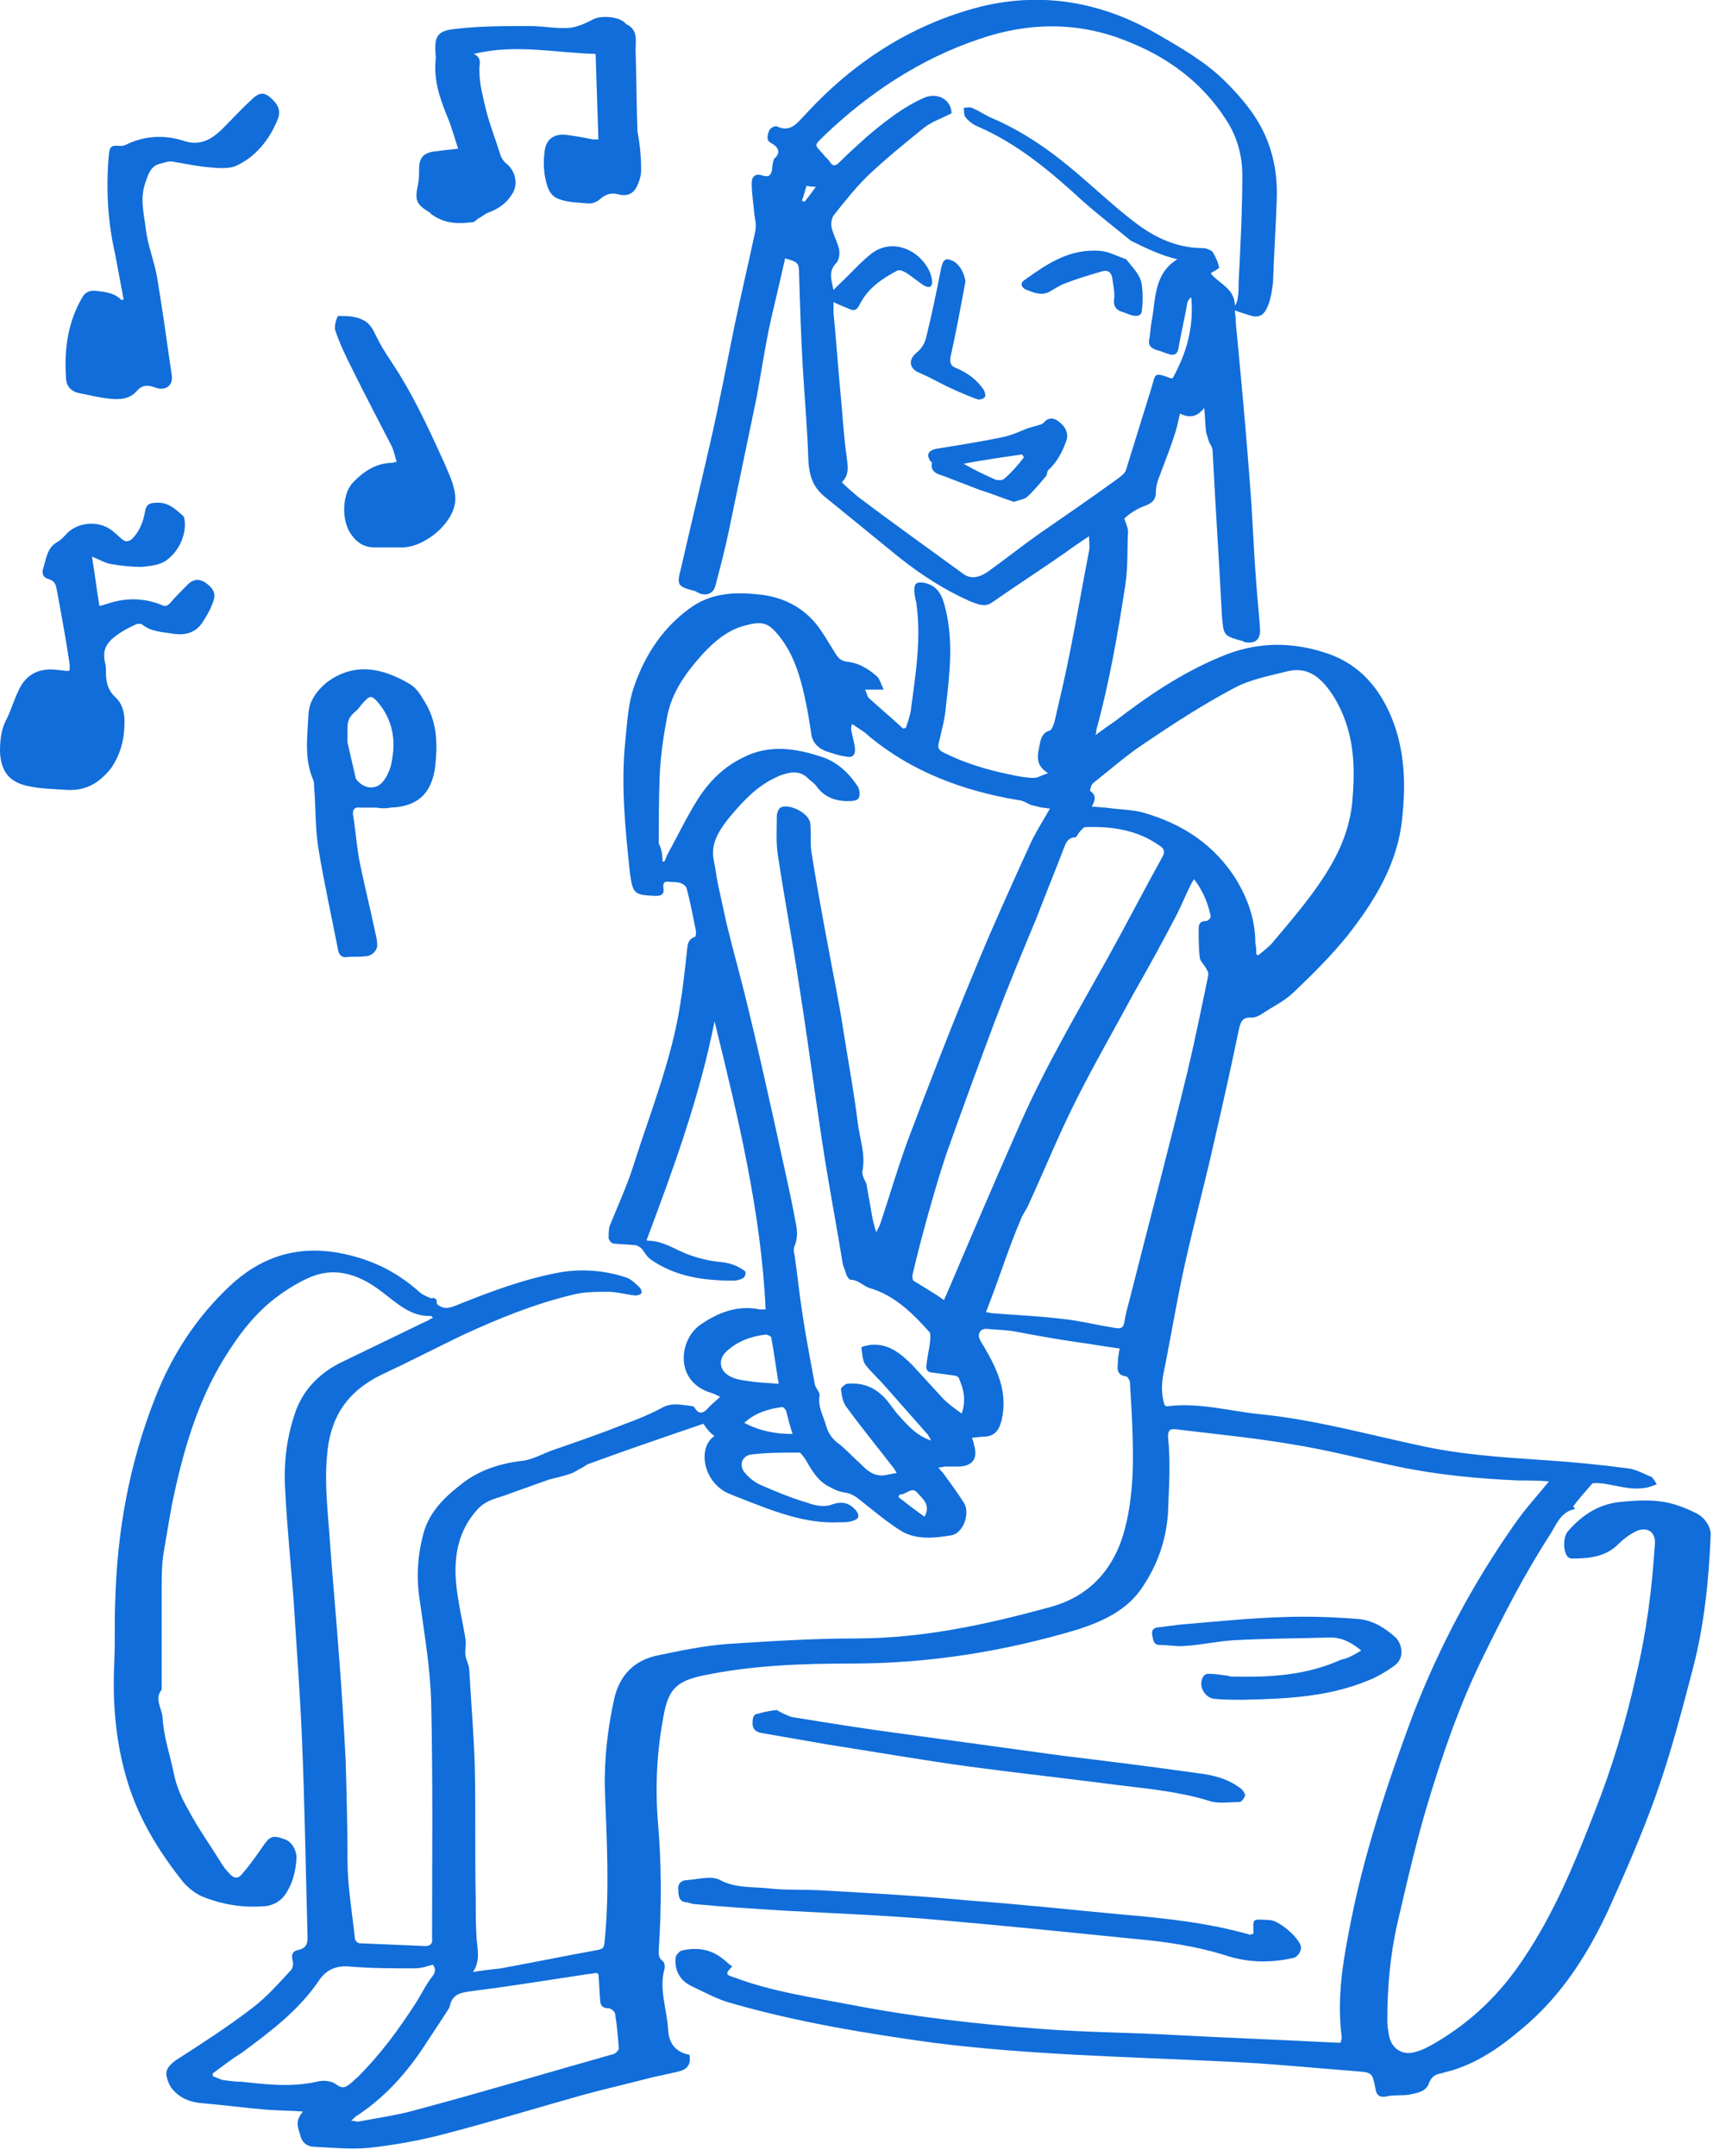 <?xml version="1.0" encoding="utf-8"?>
<!-- Generator: Adobe Illustrator 24.0.2, SVG Export Plug-In . SVG Version: 6.00 Build 0)  -->
<svg version="1.1" id="Layer_1" xmlns="http://www.w3.org/2000/svg" xmlns:xlink="http://www.w3.org/1999/xlink" x="0px" y="0px"
	 viewBox="0 0 185 232" style="enable-background:new 0 0 185 232;" xml:space="preserve">
<style type="text/css">
	.st0{fill-rule:evenodd;clip-rule:evenodd;fill:#116DD9;}
</style>
<g id="Camper" transform="translate(576, 239)">
	<path id="Fill-1" class="st0" d="M-489.7-217.4l0.3,0.1c0.4-0.5,0.7-0.9,1.2-1.6c-0.5,0-1-0.1-1-0.1
		C-489.4-218.4-489.5-217.9-489.7-217.4 M-479.2-78.2c0,0.1-0.1,0.2-0.1,0.3c0.9,0.7,1.8,1.4,2.8,2.1c0.7-1.3-0.2-1.9-0.8-2.6
		S-478.5-78.1-479.2-78.2 M-495.9-85.9c1.7,0.9,3.4,1.2,5.2,1.2c-0.3-0.9-0.5-1.7-0.7-2.5c-0.1-0.2-0.3-0.4-0.4-0.4
		C-493.3-87.4-494.7-87-495.9-85.9 M-492.2-90.1c-0.3-1.8-0.5-3.4-0.8-5c0-0.1-0.4-0.3-0.6-0.3c-1.6,0.2-3,0.7-4.2,1.8
		c-0.9,0.8-0.8,2,0.2,2.6c0.6,0.4,1.4,0.5,2.1,0.6C-494.3-90.2-493.3-90.2-492.2-90.1 M-553.1-15.9c0,0.1,0,0.2,0,0.3
		c0.3,0.1,0.7,0.3,1,0.4c0.7,0.1,1.4,0.2,2.1,0.2c2.7,0.3,5.4,0.6,8.1,0c0.7-0.2,1.6-0.1,2.1,0.3c0.7,0.5,1,0.3,1.5-0.1
		c0.3-0.2,0.5-0.5,0.8-0.7c2.4-2.4,4.4-5.1,6.2-7.9c0.6-0.9,1.1-2,1.8-2.9c0.4-0.5,0.4-0.8,0.1-1.3c-0.7,0.2-1.3,0.4-2,0.4
		c-2.3,0-4.7,0-7-0.2c-1.4-0.1-2.4,0.3-3.2,1.4c-2.2,3.3-5.3,5.6-8.4,7.9C-551-17.5-552-16.7-553.1-15.9 M-511.6-26.6
		c-0.1,0-0.1-0.1-0.2-0.1c-0.3,0-0.5,0.1-0.8,0.1c-4.1,0.6-8.2,1.3-12.3,1.8c-1.3,0.2-2.4,0.2-2.7,1.7c-0.1,0.3-0.3,0.5-0.4,0.7
		c-0.8,1.2-1.5,2.3-2.3,3.5c-1.9,2.9-4.2,5.5-7.2,7.5c-0.2,0.1-0.4,0.3-0.7,0.6c0.4,0,0.6,0.1,0.7,0.1c2.1-0.4,4.3-0.7,6.4-1.3
		c7.1-1.9,14.1-4,21.2-6c0.2-0.1,0.5-0.4,0.5-0.6c-0.1-1.2-0.2-2.5-0.4-3.7c0-0.2-0.4-0.6-0.7-0.6c-0.6,0-0.9-0.3-0.9-0.8
		C-511.5-24.7-511.5-25.6-511.6-26.6 M-474.4-99.1c0.1-0.3,0.2-0.5,0.3-0.7c2.6-6.1,5.2-12.2,7.9-18.3c2.7-6.1,6.1-11.9,9.4-17.8
		c2-3.6,3.9-7.3,5.9-10.9c0.3-0.5,0.2-0.9-0.3-1.2c-2.4-1.7-5.1-2.1-8-2c-0.2,0-0.4,0.3-0.6,0.5c-0.2,0.2-0.3,0.6-0.5,0.6
		c-0.6,0-0.9,0.4-1.1,0.9c-1,2.6-2.1,5.3-3.1,7.9c-1.5,3.6-3,7.2-4.4,10.9c-1.8,4.8-3.6,9.7-5.3,14.5c-0.7,2.1-1.3,4.2-1.9,6.3
		c-0.6,2.2-1.2,4.4-1.7,6.6c0,0.2,0,0.5,0.1,0.6C-476.6-100.5-475.5-99.9-474.4-99.1 M-440.8-136.3c0.1,0,0.2,0.1,0.2,0.1
		c0.5-0.4,1-0.8,1.4-1.2c1.7-2,3.4-4,4.9-6.1c1.9-2.7,3.4-5.5,3.8-8.9c0.4-4.1,0.3-8-2-11.7c-1.1-1.7-2.5-3.2-4.8-2.7
		c-2,0.5-4.2,0.9-6,1.9c-3.2,1.7-6.3,3.7-9.4,5.8c-2,1.3-3.8,2.9-5.7,4.4c-0.2,0.2-0.3,0.8-0.3,0.8c0.8,0.5,0.5,1.1,0.2,1.7
		c0.6,0,1,0.1,1.5,0.1c1.3,0.2,2.7,0.2,3.9,0.5c4.3,1.2,7.9,3.5,10.3,7.5c1.2,2.1,1.9,4.2,1.9,6.6
		C-440.8-137.1-440.8-136.7-440.8-136.3 M-469.9-97.8c0.3,0,0.5,0.1,0.6,0.1c2.5,0.2,5,0.3,7.5,0.6c2,0.2,3.9,0.7,5.9,1
		c0.6,0.1,0.8-0.1,0.9-0.6c0.1-0.7,0.3-1.5,0.5-2.2c2.1-8.3,4.3-16.6,6.3-24.8c0.8-3.4,1.5-6.8,2.2-10.2c0.1-0.3,0-0.6-0.2-0.9
		c-0.2-0.4-0.7-0.8-0.7-1.3c-0.1-1-0.1-2-0.1-3c0-0.5,0.2-0.8,0.8-0.8c0.2,0,0.5-0.3,0.5-0.5c-0.3-1.4-0.8-2.7-1.8-4
		c-0.2,0.3-0.3,0.5-0.4,0.7c-0.5,1-0.9,2-1.4,3c-1.5,2.9-3.1,5.8-4.7,8.6c-2.1,3.9-4.3,7.7-6.3,11.7c-1.8,3.6-3.3,7.3-5,11
		c-0.2,0.5-0.6,1-0.8,1.5c-0.8,1.9-1.5,3.8-2.2,5.8C-468.8-100.7-469.3-99.3-469.9-97.8 M-504.7-146.3h0.2c0.1-0.2,0.2-0.4,0.3-0.7
		c1.1-2,2.1-4.1,3.3-6c1.2-1.9,2.8-3.5,4.9-4.5c2.7-1.4,5.6-1,8.3-0.1c1.7,0.5,3,1.7,4,3.2c0.2,0.3,0.3,1,0.1,1.3
		c-0.2,0.3-0.8,0.3-1.2,0.3c-1.4,0-2.6-0.5-3.4-1.7c-0.2-0.2-0.4-0.4-0.7-0.6c-0.8-0.9-1.7-0.9-2.7-0.6c-0.4,0.1-0.8,0.3-1.2,0.5
		c-2,1-3.5,2.7-4.9,4.4c-1,1.3-1.8,2.6-1.5,4.3c0.2,0.9,0.3,1.9,0.5,2.8c0.3,1.4,0.6,2.7,0.9,4.1c0.7,2.9,1.5,5.7,2.2,8.6
		c1.1,4.5,2.1,9,3.1,13.5c0.7,3.3,1.5,6.6,2.1,9.9c0.2,0.9,0.3,1.8-0.1,2.7c-0.1,0.2-0.1,0.6,0,0.9c0.3,2,0.5,4,0.8,6
		c0.4,2.7,0.9,5.3,1.4,8c0.1,0.4,0.6,0.9,0.5,1.2c-0.2,1.2,0.4,2.1,0.7,3.2c0.2,0.7,0.6,1.4,1.3,1.9c0.8,0.6,1.6,1.5,2.4,2.2
		c0.5,0.5,1.1,1.1,1.8,1.2c0.6,0.2,1.3-0.1,2.1-0.2c-0.2-0.3-0.2-0.4-0.3-0.5c-1.7-2.2-3.5-4.4-5.1-6.6c-0.4-0.5-0.5-1.2-0.6-1.9
		c0-0.2,0.4-0.5,0.6-0.6c1.9-0.2,3.4,0.5,4.6,2.1c0.4,0.5,0.7,1,1.2,1.5c0.9,1,1.8,2,3.3,2.5c-0.2-0.4-0.3-0.6-0.5-0.8
		c-1.5-1.7-3-3.4-4.5-5.1c-0.7-0.8-1.5-1.5-2.1-2.3c-0.3-0.5-0.3-1.2-0.4-1.8c0-0.1,0.8-0.3,1.2-0.3c1.8-0.1,3.1,1,4.3,2.2
		c1.1,1.2,2.2,2.4,3.3,3.6c0.6,0.6,1.3,1.1,2,1.6c0.5-1.5,0.2-2.6-0.3-3.8c-0.1-0.2-0.4-0.3-0.6-0.3c-0.7-0.1-1.5-0.2-2.2-0.3
		c-0.5,0-0.8-0.3-0.7-0.8c0.1-0.9,0.3-1.7,0.4-2.6c0-0.3,0.1-0.8-0.1-1c-1.8-2-3.7-3.9-6.4-4.7c-0.7-0.2-1.2-0.9-2.1-0.9
		c-0.1,0-0.3-0.3-0.4-0.5c-0.1-0.4-0.3-0.8-0.4-1.2c-0.6-3.7-1.3-7.4-1.9-11.1c-1-6.3-1.8-12.6-2.8-18.9c-0.7-4.7-1.6-9.4-2.3-14.1
		c-0.2-1.3-0.1-2.7-0.1-4.1c0-0.3,0.2-0.8,0.4-0.9c0.9-0.5,3.1,0.6,3.2,1.7c0.1,1,0,2,0.1,2.9c0.5,3.2,1.1,6.5,1.7,9.7
		c0.6,3.3,1.3,6.6,1.8,9.9c0.5,3.2,1.1,6.4,1.5,9.6c0.2,1.8,0.9,3.5,0.5,5.4c0,0.1,0,0.3,0.1,0.5c0.1,0.4,0.4,0.7,0.4,1.1
		c0.2,1.1,0.4,2.3,0.6,3.4c0.1,0.4,0.2,0.9,0.4,1.5c0.2-0.4,0.3-0.6,0.4-0.8c1-3,1.9-6.1,3-9.1c2.3-6.1,4.7-12.3,7.2-18.3
		c1.8-4.4,3.8-8.8,5.8-13.2c0.6-1.4,1.5-2.8,2.3-4.2c-0.3,0-0.6-0.1-0.9-0.1c-0.4-0.1-0.8-0.2-1.2-0.3c-0.4-0.2-0.9-0.5-1.3-0.5
		c-5.9-1-11.4-3-16.1-6.9c-0.5-0.5-1.1-0.8-1.8-1.3c-0.1,0.3-0.1,0.5-0.1,0.6c0.1,0.6,0.3,1.2,0.4,1.9c0.1,0.8-0.2,1.2-1,1
		c-0.7-0.1-1.3-0.3-1.9-0.5c-1-0.3-1.7-1-1.8-2c-0.2-1.3-0.4-2.6-0.7-3.9c-0.5-2.3-1.2-4.6-2.7-6.5c-1.2-1.5-1.8-1.7-3.7-1.2
		c-1.9,0.5-3.3,1.7-4.6,3.1c-1.8,2-3.3,4.1-3.8,6.7c-0.4,2.1-0.7,4.2-0.8,6.3c-0.1,2.5-0.1,4.9-0.1,7.4
		C-504.8-147.7-504.7-147-504.7-146.3 M-500.3-85.8c-4.1,1.4-8.2,2.8-12.3,4.3c-0.3,0.1-0.5,0.3-0.7,0.4c-0.4,0.2-0.7,0.4-1.1,0.6
		c-0.8,0.3-1.7,0.5-2.5,0.7c-1.4,0.5-2.8,1-4.2,1.5c-1.2,0.5-2.5,0.6-3.5,1.7c-2.1,2.3-2.6,5.1-2.3,8.1c0.2,2,0.7,4,1,5.9
		c0.1,0.6-0.1,1.2,0,1.8c0.1,0.5,0.4,1,0.4,1.5c0.2,3.5,0.5,7,0.6,10.4c0.1,4.8,0,9.6,0.1,14.4c0,1.4,0,2.8,0.1,4.2
		c0.1,1.1,0.4,2.3-0.4,3.5c1.1-0.2,2.1-0.3,3-0.4c3.3-0.6,6.7-1.3,10-1.9c1.1-0.2,1.1-0.2,1.2-1.3c0.5-5.3,0.2-10.6,0-15.9
		c-0.1-3.4,0.3-6.7,1-9.9c0.6-2.6,2.2-4.2,4.8-4.7c2.4-0.5,4.8-1,7.3-1.2c4.6-0.3,9.3-0.6,13.9-0.6c7.2,0,14.1-1.5,21-3.4
		c4-1.1,6.5-3.8,7.7-7.5c0.7-2.2,1-4.6,1.1-7c0.1-3.2-0.1-6.5-0.3-9.7c0-0.2-0.3-0.6-0.4-0.6c-0.9-0.1-1-0.7-0.9-1.3
		c0-0.6,0.1-1.2,0.2-1.7c-1.6-0.2-3.2-0.5-4.7-0.7c-2.1-0.3-4.3-0.7-6.4-1.1c-1-0.2-2-0.2-3.1-0.3c-0.7-0.1-1.1,0.4-0.9,1
		c0.1,0.3,0.3,0.6,0.5,0.9c1.4,2.4,2.6,4.9,1.9,7.9c-0.3,1.2-0.8,1.8-2.1,1.8c-0.3,0-0.7,0.1-1.1,0.1c0.1,0.3,0.2,0.5,0.2,0.7
		c0.5,1.5-0.1,2.4-1.7,2.4c-0.4,0-0.9,0-1.3,0c-0.2,0-0.4,0.1-0.8,0.1c0.2,0.3,0.4,0.5,0.5,0.6c0.8,1.1,1.6,2.2,2.3,3.3
		c0.6,1.2-0.2,3.2-1.4,3.4c-1.8,0.3-3.7,0.5-5.3-0.4c-1.5-0.9-2.9-2.1-4.3-3.2c-0.6-0.5-1.1-0.9-1.9-1c-0.6-0.1-1.1-0.3-1.6-0.6
		c-1.3-0.6-2-1.9-2.7-3.1c-0.2-0.2-0.4-0.6-0.6-0.6c-1.7,0-3.4,0-5.1,0.2c-1,0.1-1.4,1.1-0.8,1.9c0.5,0.6,1.1,1.1,1.8,1.4
		c1.6,0.7,3.3,1.4,5,1.9c0.8,0.3,1.8,0.5,2.6,0.2c1.1-0.4,1.9-0.2,2.6,0.6c0.4,0.5,0.4,0.9-0.2,1.1c-0.5,0.2-1,0.2-1.5,0.2
		c-3.9,0.2-7.4-1.3-11-2.7c-0.3-0.1-0.7-0.3-1-0.4c-2.7-1.2-3.4-4.9-1.5-6.2C-499.5-84.7-499.9-85.2-500.3-85.8 M-454.3-213.1
		L-454.3-213.1c-1.7-1.4-3.4-2.7-5.1-4.2c-3.5-3.2-7-6.2-11.4-8.1c-0.5-0.2-1-0.6-1.3-1c-0.2-0.2-0.1-0.7-0.2-1c0.3,0,0.6-0.1,0.9,0
		c0.7,0.3,1.3,0.7,1.9,1c3.6,1.5,6.7,3.7,9.6,6.2c2,1.7,3.9,3.5,6,5.1c2.2,1.7,4.6,2.8,7.4,2.8c0.3,0,0.8,0.2,1,0.4
		c0.3,0.5,0.6,1.1,0.7,1.7c0,0.1-0.6,0.4-0.9,0.6c0.8,1.1,2.6,1.6,2.6,3.5c0.2-0.3,0.3-0.6,0.3-0.8c0.1-0.5,0.1-1.1,0.1-1.7
		c0.2-3.9,0.4-7.8,0.4-11.6c0-2.1-0.6-4.2-1.8-6c-2.6-4-6.3-6.7-10.7-8.4c-5.2-2.1-10.6-2-15.8-0.2c-6.3,2.1-11.9,5.8-16.7,10.4
		c-1.1,1.1-1.1,0.9-0.1,2c0.2,0.3,0.5,0.5,0.7,0.8c0.3,0.5,0.6,0.5,1,0.1c1-1,2-1.9,3-2.8c1.9-1.6,3.9-3.2,6.2-4.2
		c1.5-0.6,2.9,0.3,2.9,1.7c-1,0.5-2.1,0.9-2.9,1.5c-2.1,1.7-4.2,3.4-6.2,5.3c-1.3,1.3-2.5,2.8-3.6,4.2c-0.2,0.3-0.3,0.9-0.2,1.3
		c0.2,0.8,0.6,1.5,0.8,2.3c0.1,0.5,0,1.2-0.3,1.5c-0.9,0.9-0.5,1.9-0.3,2.9c0.2-0.2,0.4-0.4,0.6-0.6c1.2-1.1,2.3-2.4,3.6-3.4
		c2.7-1.9,6,0.4,6.4,2.9c0.1,0.7-0.2,1-0.9,0.6c-0.6-0.4-1.2-0.9-1.8-1.3c-0.3-0.2-0.8-0.4-1-0.3c-1.7,0.9-3.2,1.9-4.1,3.7
		c-0.3,0.6-0.6,0.7-1.2,0.4c-0.5-0.2-1-0.4-1.6-0.7c0,0.5,0,0.8,0,1.1c0.3,3.1,0.5,6.1,0.8,9.2c0.2,2.1,0.3,4.1,0.6,6.2
		c0.1,1,0.4,2-0.5,2.9c0.6,0.6,1.2,1.1,1.8,1.6c3.7,2.8,7.5,5.5,11.2,8.2c0.9,0.7,1.8,0.4,2.6-0.1c1.8-1.3,3.6-2.7,5.4-4
		c2.9-2,5.8-4,8.7-6.1c0.4-0.3,0.8-0.6,0.9-1c0.9-2.9,1.8-5.8,2.7-8.7c0.5-1.6,0.2-1.8,2.1-1.1c0,0,0.1,0,0.2,0
		c1.5-2.7,2.3-5.5,2-8.7c-0.2,0.1-0.3,0.3-0.4,0.5c-0.3,1.7-0.7,3.4-1,5.1c-0.1,0.5-0.5,0.7-1,0.5c-0.4-0.1-0.8-0.3-1.2-0.4
		c-0.7-0.2-1.1-0.5-0.9-1.3c0.1-0.5,0.1-1,0.2-1.6c0.5-2.5,0.2-5.3,2.8-6.9C-451-211.5-452.7-212.3-454.3-213.1 M-529-98.7
		c0.9,0.8,1.7,0.3,2.5,0c3.5-1.4,7-2.7,10.8-3.4c2.4-0.4,4.9-0.2,7.2,0.6c0.5,0.2,1,0.7,1.4,1.1c0.1,0.1,0.2,0.5,0.1,0.6
		s-0.4,0.2-0.6,0.2c-1-0.1-2-0.4-3-0.4c-1.2,0-2.5,0-3.7,0.3c-4.2,1-8.1,2.6-12,4.4c-2.9,1.4-5.8,2.9-8.8,4.3
		c-3.6,1.8-5.4,4.6-5.7,8.6c-0.3,3.1,0.1,6.2,0.3,9.2c0.3,4.2,0.7,8.4,1,12.6c0.3,3.7,0.5,7.3,0.7,11c0.1,3.6,0.2,7.2,0.2,10.7
		c0,2.9,0.5,5.7,0.8,8.5c0,0.2,0.3,0.5,0.5,0.5c2.4,0.1,4.8,0.2,7.1,0.3c0.5,0,0.8-0.3,0.7-0.8c0-8.5,0.1-17-0.1-25.5
		c-0.1-3.6-0.7-7.1-1.2-10.7c-0.4-2.4-0.3-4.8,0.3-7.1c0.5-2.3,2.1-4,3.9-5.4c1.9-1.6,4.2-2.4,6.7-2.7c1.2-0.1,2.3-0.8,3.5-1.2
		c2.6-0.9,5.2-1.8,7.7-2.8c1.4-0.5,2.8-1.1,4.1-1.8c1-0.5,2.1-0.2,3.1-0.1c0.1,0,0.2,0.1,0.2,0.1c0.6,1,1.1,0.6,1.7-0.1
		c0.3-0.3,0.7-0.6,1.1-1c-0.4-0.2-0.8-0.4-1.2-0.5c-3.7-1.3-3.2-5.6-1-7.2c2-1.4,4.1-2.2,6.5-1.7c0.2,0,0.4,0,0.6,0
		c-0.5-10.6-3-20.8-5.5-31c-1.6,8.1-4.4,15.8-7.3,23.5c0,0.1,0.1,0.1,0.1,0.1c1.7,0,3,1,4.4,1.5c1.1,0.4,2.3,0.7,3.5,0.8
		c1,0.1,1.8,0.4,2.6,1c0.1,0.1,0,0.6-0.2,0.7c-0.3,0.2-0.7,0.3-1.1,0.3c-3.1,0-6.2-0.4-8.9-2.3c-0.4-0.3-0.6-0.7-0.9-1.1
		c-0.2-0.2-0.4-0.3-0.6-0.4c-0.8-0.1-1.7-0.1-2.5-0.2c-0.2,0-0.5-0.4-0.5-0.6c0-0.5,0-1.1,0.2-1.5c0.9-2.2,1.9-4.4,2.6-6.7
		c1.8-5.6,4-11.1,4.9-16.9c0.3-1.8,0.5-3.7,0.7-5.5c0.1-0.7,0-1.5,0.9-1.8c0.1,0,0.1-0.4,0.1-0.6c-0.3-1.5-0.6-3.1-1-4.6
		c-0.1-0.3-0.4-0.5-0.7-0.6c-0.4-0.1-0.8-0.1-1.1-0.1c-0.5-0.1-0.8,0-0.7,0.7c0.1,0.6-0.2,0.8-0.8,0.8h-0.1
		c-2.2-0.1-2.4-0.2-2.7-2.4c-0.5-4.7-1-9.5-0.5-14.3c0.2-2,0.3-4.1,1-6c1.2-3.4,3.2-6.4,6.3-8.5c2.3-1.5,4.8-1.5,7.4-1.2
		c2.3,0.3,4.3,1.3,5.8,3.1c0.8,1,1.4,2.1,2.1,3.2c0.3,0.5,0.6,0.8,1.2,0.9c1.3,0.1,2.4,0.8,3.3,1.6c0.3,0.3,0.4,0.8,0.7,1.4h-2
		c0.2,0.4,0.2,0.7,0.4,0.9c1.2,1.1,2.5,2.2,3.7,3.3c0.1,0,0.2-0.1,0.3-0.1c0.2-0.6,0.4-1.2,0.5-1.7c0.5-3.9,1.2-7.8,0.6-11.8
		c-0.1-0.4-0.2-0.9-0.2-1.3c0-0.7,0.2-0.9,1-0.8c1.7,0.3,2.1,1.7,2.4,3c0.8,3.4,0.4,6.9,0,10.3c-0.1,1.4-0.5,2.7-0.8,4.1
		c-0.1,0.5,0.2,0.7,0.6,0.9c2.2,1.1,4.5,1.8,6.9,2.3c0.9,0.2,1.9,0.4,2.8,0.4c0.4,0,0.8-0.3,1.5-0.5c-1.5-0.9-1.1-2.1-0.9-3.1
		c0.1-0.6,0.3-1.3,1.1-1.5c0.2-0.1,0.4-0.6,0.5-1c0.6-2.6,1.2-5.1,1.7-7.7c0.7-3.5,1.3-7,2-10.6c0.1-0.5,0-1,0-1.6
		c-0.9,0.6-1.8,1.2-2.6,1.8c-2.6,1.8-5.2,3.5-7.8,5.3c-0.8,0.6-1.6,0.2-2.4-0.1c-2.7-1.2-5.2-2.8-7.6-4.7c-2.7-2.2-5.4-4.4-8.1-6.6
		c-1.2-1-1.6-2.2-1.7-3.8c-0.1-3.3-0.4-6.7-0.6-10c-0.2-3.4-0.3-6.7-0.4-10.1c0-1.2-0.1-1.3-1.5-1.7c-0.3,1.3-0.6,2.6-0.9,3.9
		c-0.4,1.7-0.8,3.3-1.1,5c-0.4,2.1-0.7,4.1-1.1,6.2c-1,4.8-2,9.6-3,14.4c-0.4,1.9-0.9,3.8-1.4,5.7c-0.2,0.8-0.8,1.1-1.6,0.9
		c-0.2-0.1-0.4-0.2-0.6-0.3c-1.9-0.5-2-0.6-1.5-2.5c1-4.4,2.1-8.9,3.1-13.3c1-4.3,1.8-8.6,2.7-13c0.7-3.3,1.5-6.7,2.2-10
		c0.1-0.5,0-1.1-0.1-1.6c-0.1-1.2-0.3-2.3-0.3-3.5c0-0.7,0.4-1.1,1.2-0.8c0.7,0.2,0.9-0.1,1-0.7c0-0.4,0.1-0.8,0.2-1.1
		c0.7-0.6,0.6-1.2-0.3-1.7c-0.6-0.3-0.4-0.9-0.2-1.4c0.1-0.2,0.6-0.5,0.8-0.4c1.5,0.7,2.2-0.4,3-1.2c5.2-5.7,11.5-9.8,19-11.7
		c6.6-1.6,13-0.5,19,3c2.6,1.5,5.2,3,7.3,5.1c1.8,1.8,3.4,3.7,4.4,6.1c0.9,2.2,1.2,4.4,1.1,6.7c-0.1,2.9-0.3,5.9-0.4,8.8
		c-0.1,0.8-0.2,1.6-0.5,2.4c-0.5,1.3-1.1,1.5-2.4,1c-0.3-0.1-0.7-0.2-1.2-0.4c0.1,0.9,0.1,1.7,0.2,2.4c0.5,5.3,1,10.6,1.4,16
		c0.3,3.6,0.4,7.2,0.7,10.9c0.1,1.6,0.3,3.3,0.4,4.9c0.1,1.2-0.5,1.7-1.6,1.5c-0.1,0-0.1,0-0.2-0.1c-2.2-0.6-2.1-0.6-2.3-2.8
		c-0.3-5.9-0.7-11.8-1-17.7c0-0.4-0.3-0.7-0.4-1s-0.2-0.7-0.3-1c-0.1-0.8-0.1-1.6-0.2-2.6c-0.8,1-1.6,1.1-2.6,0.6
		c-0.2,0.7-0.3,1.4-0.5,2c-0.5,1.6-1.1,3.1-1.7,4.7c-0.2,0.5-0.4,1.1-0.4,1.7c0,0.9-0.4,1.2-1.1,1.5c-0.9,0.3-1.8,0.9-2.3,1.4
		c0.2,0.6,0.4,1,0.4,1.4c-0.1,1.9,0,3.9-0.3,5.8c-0.8,5.2-1.7,10.4-3.1,15.5c0,0.1,0,0.2-0.1,0.6c0.8-0.6,1.5-1.1,2.1-1.5
		c3.5-2.7,7.2-5.2,11.3-6.9c3.9-1.7,7.9-1.7,11.8-0.3c3.3,1.2,5.4,3.7,6.7,6.9c1.4,3.5,1.5,7.1,1.1,10.8c-0.5,4.9-3,8.9-5.9,12.6
		c-1.7,2.1-3.7,4.1-5.7,6c-1,1-2.3,1.6-3.5,2.4c-0.3,0.2-0.7,0.4-1.1,0.4c-1.1-0.1-1.2,0.6-1.4,1.4c-0.8,3.9-1.7,7.9-2.6,11.8
		c-1,4.5-2.2,8.9-3.2,13.4c-0.8,3.6-1.4,7.2-2.1,10.8c-0.3,1.3-0.5,2.5-0.2,3.8c0.1,0.4,0.1,0.7,0.6,0.6c3.4-0.4,6.8,0.6,10.1,0.9
		c5.7,0.6,11.1,2.1,16.7,3.3c4.4,1,8.9,1.3,13.4,1.6c3.1,0.2,6.2,0.5,9.2,0.9c0.9,0.1,1.7,0.6,2.5,0.9c0.2,0.1,0.4,0.5,0.6,0.8
		c-2.5,1.2-4.9-0.3-6.9-0.1c-0.8,0.9-1.5,1.7-2.1,2.5c0,0,0.1,0.1,0.2,0.2l-0.1,0.1c-1.4,0.3-1.9,1.6-2.5,2.6
		c-2.8,4.3-5.1,8.8-7.4,13.5c-2.4,4.9-4.2,10.1-5.8,15.4c-1.3,4.3-2.3,8.7-3.3,13c-0.8,3.5-1.1,7-1.1,10.6c0,0.5,0.1,1,0.2,1.6
		c0.3,1.4,1.5,2.1,2.8,1.7c0.8-0.2,1.5-0.6,2.2-1c3.9-2.3,7-5.3,9.5-9.1c3.3-4.9,5.5-10.3,7.6-15.7c1.9-4.8,3.4-9.8,4.5-14.8
		c1.1-4.6,1.7-9.3,2-14.1c0.1-1.3-0.9-1.9-2.1-1.3c-0.8,0.4-1.5,1-2.1,1.6c-1.4,1.2-3.1,1.3-4.8,1.3c-0.1,0-0.3-0.1-0.4-0.2
		c-0.5-0.6-0.5-2.2,0.1-2.8c1.5-1.7,3.3-2.9,5.7-3.1c2-0.2,4.1-0.3,6.1,0.4c0.6,0.2,1.3,0.5,1.9,0.8c0.9,0.4,1.7,1.5,1.6,2.5
		c-0.2,4.8-0.7,9.6-1.9,14.2c-1.2,4.6-2.4,9.2-4,13.7c-1.5,4.2-3.3,8.3-5.1,12.3c-2.1,4.5-4.7,8.7-8.5,12.1
		c-2.5,2.2-5.1,4.2-8.4,5.2c-0.4,0.1-0.8,0.2-1.1,0.3c-0.6,0.1-1,0.3-1.3,1c-0.3,1-1.3,1.1-2.2,1.3c-0.8,0.1-1.7,0-2.5,0.2
		c-0.8,0.1-1-0.3-1.1-1c-0.3-1.4-0.3-1.6-1.7-1.7c-5-0.4-10-0.9-15-1.1c-10.3-0.5-20.6-0.7-30.9-2c-7.2-1-14.5-2.2-21.5-4.2
		c-1.6-0.4-3-1.2-4.5-1.9c-1.2-0.6-1.8-1.6-1.7-3c0-0.3,0.4-0.7,0.6-0.8c1.6-0.4,3.1-0.2,4.4,0.8c0.4,0.3,0.7,0.6,1.1,0.9
		c-0.8,0.8-0.7,0.9,0.3,1.2c4,1.5,8.2,2.1,12.4,2.9c6.7,1.3,13.6,2.1,20.4,2.6c5,0.4,10.1,0.4,15.1,0.7c5.6,0.3,11.3,0.5,16.9,0.8
		c0.1,0,0.2,0,0.4,0c0-0.2,0.1-0.4,0.1-0.6c-0.5-3.7,0-7.4,0.7-11c1.5-8.2,4.1-16,7-23.8c2.8-7.2,6.4-14,10.9-20.4
		c1.1-1.6,2.4-3,3.7-4.6c-1.1-0.1-2.2-0.1-3.3-0.1c-4.4-0.2-8.7-0.6-13-1.5c-3.8-0.8-7.6-1.8-11.4-2.4c-4.1-0.7-8.3-1.1-12.4-1.6
		c-0.7-0.1-0.9,0.1-0.9,0.8c0.3,2.7,0.1,5.4,0,8.2c-0.2,2.9-1.1,5.5-2.7,7.9c-1.6,2.5-4.2,3.7-6.9,4.6c-8,2.4-16.1,3.7-24.5,3.7
		c-5.4,0-10.8,0.2-16,1.3c-2.8,0.6-3.7,1.5-4.2,4.4c-0.7,3.7-0.9,7.5-0.6,11.3c0.4,4.6,0.4,9.1,0.1,13.7c0,0.5-0.1,0.9,0.4,1.3
		c0.2,0.1,0.3,0.6,0.2,0.9c-0.6,2.2,0.3,4.4,0.4,6.5c0.1,1.5,0.8,2.4,2.3,2.7c0.2,1.1-0.3,1.6-1.2,1.8c-1.2,0.3-2.4,0.5-3.5,0.8
		c-2.3,0.6-4.5,1.1-6.7,1.7c-5,1.4-9.9,2.9-14.9,4.2c-2.6,0.7-5.4,1.2-8.1,1.5c-1.9,0.2-3.9,0-5.9-0.1c-0.8,0-1.4-0.4-1.6-1.3
		c-0.4-1.2-0.4-1.6,0.3-2.5c-1.4-0.1-2.7-0.1-4-0.2c-2.3-0.2-4.6-0.5-6.9-0.7c-1.3-0.1-2.5-0.6-3.3-1.7c-0.2-0.3-0.3-0.6-0.4-0.9
		c-0.3-0.9,0.1-1.4,0.9-2c2.8-1.8,5.6-3.6,8.2-5.6c1.6-1.2,2.9-2.7,4.2-4.1c0.2-0.2,0.3-0.7,0.2-1c-0.2-0.7,0-1.1,0.7-1.2
		c0.7-0.2,0.9-0.6,0.9-1.3c-0.2-7.1-0.3-14.2-0.6-21.3c-0.2-5-0.6-10-0.9-15c-0.3-3.9-0.7-7.8-0.9-11.7c-0.2-2.8,0.1-5.6,1-8.3
		c0.8-2.5,2.5-4.3,4.8-5.5c3.1-1.5,6.2-3,9.3-4.5c0.3-0.1,0.5-0.3,0.8-0.4c-0.1-0.1-0.2-0.2-0.2-0.2c-2.2,0.1-3.7-1.4-5.3-2.6
		c-2.2-1.7-4.7-2.7-7.4-1.7c-1.3,0.5-2.6,1.3-3.7,2.1c-2.5,1.8-4.3,4.2-5.9,6.8c-2.7,4.4-4.2,9.3-5.3,14.3c-0.5,2.2-0.8,4.4-1.2,6.6
		c-0.2,1.3-0.2,2.6-0.2,4c0,3.5,0,6.9,0,10.4c0,0.1,0,0.3,0,0.3c-0.8,1,0,2,0.1,3c0.1,2.1,0.8,4,1.2,6c0.3,1.5,0.9,2.8,1.6,4
		c1,1.9,2.3,3.7,3.4,5.5c0.3,0.5,0.6,0.9,1,1.3c0.4,0.5,0.9,0.6,1.3,0.1c0.8-0.9,1.5-1.9,2.2-2.9c0.8-1.2,1.1-1.4,2.4-0.9
		c0.8,0.2,1.4,1.3,1.3,2.2c-0.1,1.3-0.4,2.5-1.1,3.6c-0.5,0.8-1.3,1.3-2.2,1.4c-2.2,0.2-4.4-0.1-6.5-0.9c-0.9-0.3-1.8-1-2.4-1.7
		c-2.7-3.4-4.9-7-6.1-11.2c-1.2-4.1-1.5-8.3-1.3-12.5c0.1-2.2,0-4.4,0.1-6.5c0.2-7.5,1.5-14.8,4.3-21.9c1.8-4.6,4.4-8.6,8-12
		c3.3-3.1,7.1-4.4,11.7-3.6c3.3,0.6,6.1,1.9,8.6,4.1c0.4,0.4,0.9,0.6,1.4,0.8C-529.3-99.4-528.9-99.3-529-98.7"/>
	<path id="Fill-7" class="st0" d="M-511.6-224c-0.1-3.1-0.2-6.2-0.3-9.2c-4.3-0.1-8.6-1.1-13.1,0c1,0.5,0.5,1.2,0.6,1.9
		c0,1.4,0.4,2.8,0.7,4.1c0.4,1.6,1,3.1,1.5,4.7c0.1,0.4,0.4,0.9,0.7,1.1c1,0.8,1.3,2.3,0.6,3.3c-0.6,1-1.5,1.6-2.6,2
		c-0.3,0.1-0.6,0.4-1,0.6c-0.2,0.1-0.4,0.4-0.6,0.4c-1.5,0.2-3,0.2-4.4-0.8c-0.1,0-0.1-0.1-0.2-0.2c-1.5-0.9-1.7-1.3-1.3-3.1
		c0.1-0.5,0.1-1,0.1-1.5c0-1.3,0.4-1.8,1.6-2c0.8-0.1,1.6-0.2,2.6-0.3c-0.3-1-0.6-1.9-0.9-2.8c-0.9-2.2-1.8-4.4-1.5-6.9
		c0-0.1,0-0.1,0-0.2c-0.2-2.2,0.1-2.8,2.2-3c2.6-0.3,5.3-0.3,7.9-0.3c1.4,0,2.9,0.3,4.3,0.2c0.9-0.1,1.7-0.5,2.5-0.9
		c0.9-0.5,2.9-0.3,3.5,0.4l0.1,0.1c1.3,0.6,1,1.8,1,2.8c0.1,2.9,0.1,5.8,0.2,8.7c0.3,1.6,0.4,2.9,0.4,4.2c0,0.5-0.1,0.9-0.3,1.4
		c-0.4,1.1-1.1,1.5-2.2,1.2c-0.7-0.2-1.3,0-1.9,0.5c-0.3,0.3-0.8,0.5-1.2,0.5c-1.1-0.1-2.3-0.1-3.3-0.5c-1.1-0.4-1.3-1.6-1.5-2.7
		c-0.1-0.8-0.1-1.6,0-2.3c0.1-1.3,0.9-2,2.2-1.9c1,0.1,2,0.3,3,0.5C-512-224-511.8-224-511.6-224"/>
	<path id="Fill-9" class="st0" d="M-562.7-206.8c-0.3-1.6-0.6-3.2-0.9-4.8c-0.8-3.5-1-7-0.7-10.6c0.1-1,0.2-1.2,1.2-1.1
		c0.2,0,0.4,0,0.6-0.1c2-1,4.1-1.1,6.1-0.5c1.9,0.7,3.2-0.1,4.4-1.3c1-1,2-2.1,3.1-3.1c1-1,1.6-0.7,2.5,0.3c0.9,1.1,0.2,2-0.2,2.9
		c-0.9,1.7-2.2,3.1-3.9,3.9c-0.8,0.4-2,0.3-3,0.2c-1.3-0.1-2.6-0.4-3.9-0.6c-0.4-0.1-0.9,0.1-1.3,0.2c-1,0.2-1.3,1-1.6,1.9
		c-0.7,1.8-0.2,3.5,0,5.2s0.9,3.4,1.2,5.1c0.6,3.6,1.1,7.2,1.6,10.7c0.1,1-0.7,1.6-1.8,1.2c-0.8-0.3-1.4-0.3-2,0.4
		c-0.8,0.9-1.9,0.9-2.9,0.8c-1.1-0.1-2.2-0.4-3.3-0.6c-0.9-0.2-1.4-0.8-1.4-1.7c-0.2-3,0.2-5.9,1.7-8.5c0.3-0.6,0.8-0.9,1.5-0.8
		c1,0.1,2,0.2,2.8,1L-562.7-206.8z"/>
	<path id="Fill-11" class="st0" d="M-537.7-155.2c0.8,1.1,2.2,1.3,3,0.2c0.5-0.7,0.8-1.5,0.9-2.3c0.4-2.2,0-4.3-1.5-6.1
		c-0.7-0.8-0.9-0.8-1.6,0c-0.3,0.3-0.5,0.7-0.9,1c-0.6,0.5-0.8,1-0.8,1.7c0,0.5,0,1,0,1.6 M-535.5-152.1c-0.6,0-1.2,0-1.7,0
		c-0.6-0.1-0.9,0.2-0.8,0.8c0.3,1.8,0.4,3.7,0.8,5.5c0.5,2.4,1.1,4.8,1.6,7.2c0.1,0.4,0.2,0.9,0.2,1.3c0,0.6-0.6,1.2-1.3,1.2
		c-0.7,0.1-1.4,0-2.1,0.1c-0.5,0-0.7-0.3-0.8-0.7c-0.7-3.6-1.5-7.2-2.1-10.8c-0.4-2.3-0.3-4.6-0.5-6.9c0-0.2,0-0.5-0.1-0.7
		c-1-2.3-0.6-4.7-0.5-7.1c0.1-1.4,0.9-2.5,2-3.4c3-2.2,6-1.5,8.9,0.2c0.7,0.4,1.2,1.2,1.6,1.9c1.2,1.9,1.4,4.1,1.2,6.3
		c-0.2,3.2-1.6,5-4.9,5.1C-534.4-152-535-152-535.5-152.1C-535.5-152-535.5-152-535.5-152.1"/>
	<path id="Fill-4" class="st0" d="M-568.5-166.9c0-0.2,0-0.4,0-0.6c-0.4-2.7-0.9-5.4-1.4-8.1c-0.1-0.5-0.2-0.9-0.9-1.1
		c-0.7-0.2-0.7-0.8-0.5-1.3c0.3-1,0.4-2.1,1.5-2.7c0.4-0.2,0.8-0.7,1.1-1c1.3-1.2,3.5-1.3,4.9-0.1c0.4,0.3,0.7,0.7,1.2,1
		c0.2,0.1,0.6,0,0.8-0.2c0.8-0.8,1.2-1.8,1.4-2.9c0.1-0.8,0.5-1,1.2-1c1.3-0.1,2.1,0.7,2.9,1.4c0.2,0.2,0.2,0.8,0.2,1.1
		c-0.1,1.5-0.8,2.8-2,3.7c-0.7,0.5-1.7,0.6-2.6,0.7c-1.1,0-2.2-0.1-3.3-0.3c-0.7-0.1-1.3-0.5-2.1-0.8c0.3,1.8,0.5,3.5,0.8,5.3
		c0.5-0.1,1-0.3,1.4-0.4c1.8-0.5,3.6-0.4,5.3,0.3c0.4,0.2,0.6,0.1,0.9-0.2c0.6-0.7,1.3-1.4,2-2.1c0.8-0.7,1.6-0.4,2.3,0.3
		c0.7,0.7,0.5,1.3,0.2,2c-0.2,0.6-0.6,1.2-0.9,1.7c-0.7,1.2-1.8,1.6-3.2,1.4c-1.2-0.2-2.4-0.2-3.4-1c-0.1-0.1-0.5-0.1-0.7,0
		c-0.9,0.4-1.8,0.9-2.6,1.6c-0.8,0.8-0.9,1.5-0.7,2.5c0.1,0.3,0.1,0.6,0.1,1c0,1.1,0.2,2,1.1,2.8c0.7,0.7,0.9,1.6,0.9,2.6
		c0,1.8-0.4,3.4-1.4,4.9c-1.1,1.4-2.5,2.5-4.7,2.4c-1.4-0.1-2.8-0.1-4.2-0.4c-2.1-0.4-3-1.6-3.1-3.7c0-1.2,0.1-2.4,0.7-3.5
		c0.5-1,0.8-2.1,1.3-3.1c0.8-1.8,2.3-2.5,4.3-2.2c0.3,0,0.7,0.1,1,0.1C-568.7-166.8-568.7-166.8-568.5-166.9"/>
	<path id="Fill-13" class="st0" d="M-441.1-30.9c0-1.7-0.3-1.6,1.7-1.5c1,0,3.1,1.8,3.4,2.8c0.1,0.5-0.3,1.2-0.9,1.3
		c-2.3,0.5-4.6,0.5-6.9-0.2c-3.4-1.1-6.9-1.6-10.4-1.9c-6.9-0.7-13.8-1.4-20.7-2c-5.5-0.5-11-0.7-16.5-1c-3.2-0.2-6.5-0.4-9.7-0.7
		c-0.3,0-0.6-0.1-0.9-0.2c-0.8,0-1-0.5-1-1.3c-0.1-0.8,0.4-1.1,1-1.1c1.2-0.1,2.6-0.5,3.5,0c1.7,0.9,3.5,0.7,5.3,0.9
		c1.8,0.2,3.6,0.1,5.5,0.2c5.3,0.3,10.7,0.6,16,1.1c5.5,0.4,11,1,16.4,1.5c4.7,0.4,9.4,0.9,13.9,2.2
		C-441.4-30.9-441.3-30.9-441.1-30.9"/>
	<path id="Fill-15" class="st0" d="M-533.3-189.3c-0.2-0.6-0.3-1.1-0.5-1.6c-1.4-2.7-2.8-5.4-4.2-8.2c-0.7-1.4-1.4-2.8-1.9-4.3
		c-0.2-0.5,0.2-1.6,0.3-1.6c0.9,0,1.8,0,2.6,0.4c0.9,0.4,1.2,1.2,1.6,2c0.7,1.4,1.6,2.6,2.4,3.9c1.9,3.1,3.4,6.4,4.9,9.7
		c0.5,1.2,1.1,2.4,1.1,3.7c0,2.4-3.1,5.1-5.6,5.2c-1,0-2.1,0-3.1,0c-1.3,0-2.1-0.7-2.7-1.7c-0.9-1.6-0.7-4.3,0.5-5.4
		c1.1-1.1,2.4-2,4.2-2C-533.7-189.2-533.6-189.3-533.3-189.3"/>
	<path id="Fill-17" class="st0" d="M-492.4-55c0.3,0.2,0.7,0.4,1.2,0.6c0.2,0.1,0.5,0.2,0.7,0.2c3.7,0.6,7.4,1.2,11.2,1.7
		c5.8,0.8,11.7,1.6,17.5,2.4c4.9,0.6,9.8,1.2,14.7,1.9c1.7,0.2,3.3,0.6,4.7,1.7c0.2,0.2,0.4,0.5,0.4,0.7c-0.1,0.3-0.4,0.7-0.6,0.7
		c-1.1,0-2.2,0.2-3.2-0.1c-3.2-1-6.4-1.3-9.7-1.7c-5.4-0.7-10.8-1.3-16.1-2c-5.1-0.7-10.3-1.6-15.4-2.4c-2.3-0.4-4.6-0.8-6.9-1.2
		c-0.7-0.1-1.2-0.4-1.1-1.3c0-0.5,0.2-0.8,0.6-0.8C-493.8-54.8-493.2-54.9-492.4-55"/>
	<path id="Fill-19" class="st0" d="M-429.5-61.4c-1.1-0.9-2.1-1.4-3.3-1.4c-3.5,0.1-7,0.1-10.5,0.3c-1.7,0.1-3.4,0.5-5.1,0.6
		c-0.9,0.1-1.9-0.1-2.8-0.1c-0.7,0-0.7-0.6-0.8-1.1c-0.1-0.6,0.3-0.8,0.7-0.8c0.8-0.1,1.6-0.2,2.4-0.3c3.7-0.3,7.4-0.7,11.1-0.8
		c2.6-0.1,5.3,0,7.9,0.2c1.6,0.1,3,1,4.1,2c0.7,0.7,1,2.2-0.1,3c-0.8,0.6-1.8,1.2-2.8,1.6c-4.3,1.8-8.9,2-13.5,2.1
		c-1,0-2.1,0-3.1-0.1c-1.1-0.1-1.8-1.5-1.2-2.4c0.1-0.2,0.4-0.3,0.5-0.3c0.7,0,1.3,0.1,2,0.2c0.2,0,0.3,0.1,0.5,0.1
		c4.1,0.1,8-0.1,11.8-1.8C-430.8-60.6-430.2-61-429.5-61.4"/>
	<path id="Fill-21" class="st0" d="M-465.8-189.8c-0.1-0.1-0.1-0.2-0.2-0.3c-2.1,0.3-4.2,0.6-6.3,1c1.2,0.7,2.3,1.2,3.4,1.7
		c0.3,0.1,0.8,0.1,1-0.1C-467.1-188.2-466.4-189-465.8-189.8 M-466.9-185c-1.2-0.4-2.4-0.9-3.7-1.3c-1.3-0.5-2.6-1-3.9-1.5
		c-0.6-0.2-1.4-0.4-1.2-1.4c0-0.1-0.1-0.1-0.2-0.2c-0.4-0.7-0.2-1.1,0.6-1.3c2.5-0.4,5-0.8,7.4-1.3c0.8-0.2,1.5-0.5,2.2-0.8
		c0.5-0.2,1-0.3,1.6-0.5c0.1,0,0.3-0.1,0.4-0.2c0.6-0.7,1.2-0.5,1.7-0.1c0.6,0.5,1,1.1,0.8,1.9c-0.4,1.2-1,2.4-2,3.3
		c-0.1,0.1-0.1,0.4-0.2,0.6c-0.7,0.8-1.3,1.6-2.1,2.3C-465.7-185.3-466.3-185.2-466.9-185"/>
	<path id="Fill-23" class="st0" d="M-472.1-208.7c-0.5,2.7-1,5.4-1.6,8.1c-0.1,0.6,0,1,0.6,1.2c1.2,0.5,2.3,1.3,3,2.4
		c0.1,0.2,0.2,0.6,0.1,0.7c-0.1,0.2-0.5,0.3-0.7,0.3c-0.9-0.3-1.8-0.7-2.7-1.1s-1.8-0.9-2.6-1.3c-0.4-0.2-0.9-0.4-1.3-0.6
		c-0.9-0.5-0.9-1.4,0-2.1c0.5-0.4,0.9-1.1,1-1.7c0.6-2.4,1.1-4.9,1.6-7.4c0.2-0.9,0.5-1.1,1.3-0.7
		C-472.7-210.5-472.2-209.6-472.1-208.7"/>
	<path id="Fill-25" class="st0" d="M-454.8-211.1c0.7,0.9,1.6,1.7,1.7,2.9c0.1,0.8,0.1,1.7,0,2.5c0,0.7-0.5,0.8-1.2,0.6
		c-0.3-0.1-0.5-0.2-0.8-0.3c-0.8-0.2-1.1-0.7-1-1.4s-0.1-1.5-0.2-2.3c-0.1-0.6-0.5-0.9-1.1-0.7c-1.4,0.4-2.7,0.8-4,1.3
		c-0.5,0.2-1,0.5-1.5,0.8c-0.9,0.6-1.8,0.2-2.6-0.1c-0.7-0.3-0.7-0.8-0.2-1.1c2.4-1.7,4.8-3.4,8.2-3.1
		C-456.6-211.9-455.7-211.4-454.8-211.1L-454.8-211.1"/>
</g>
</svg>
